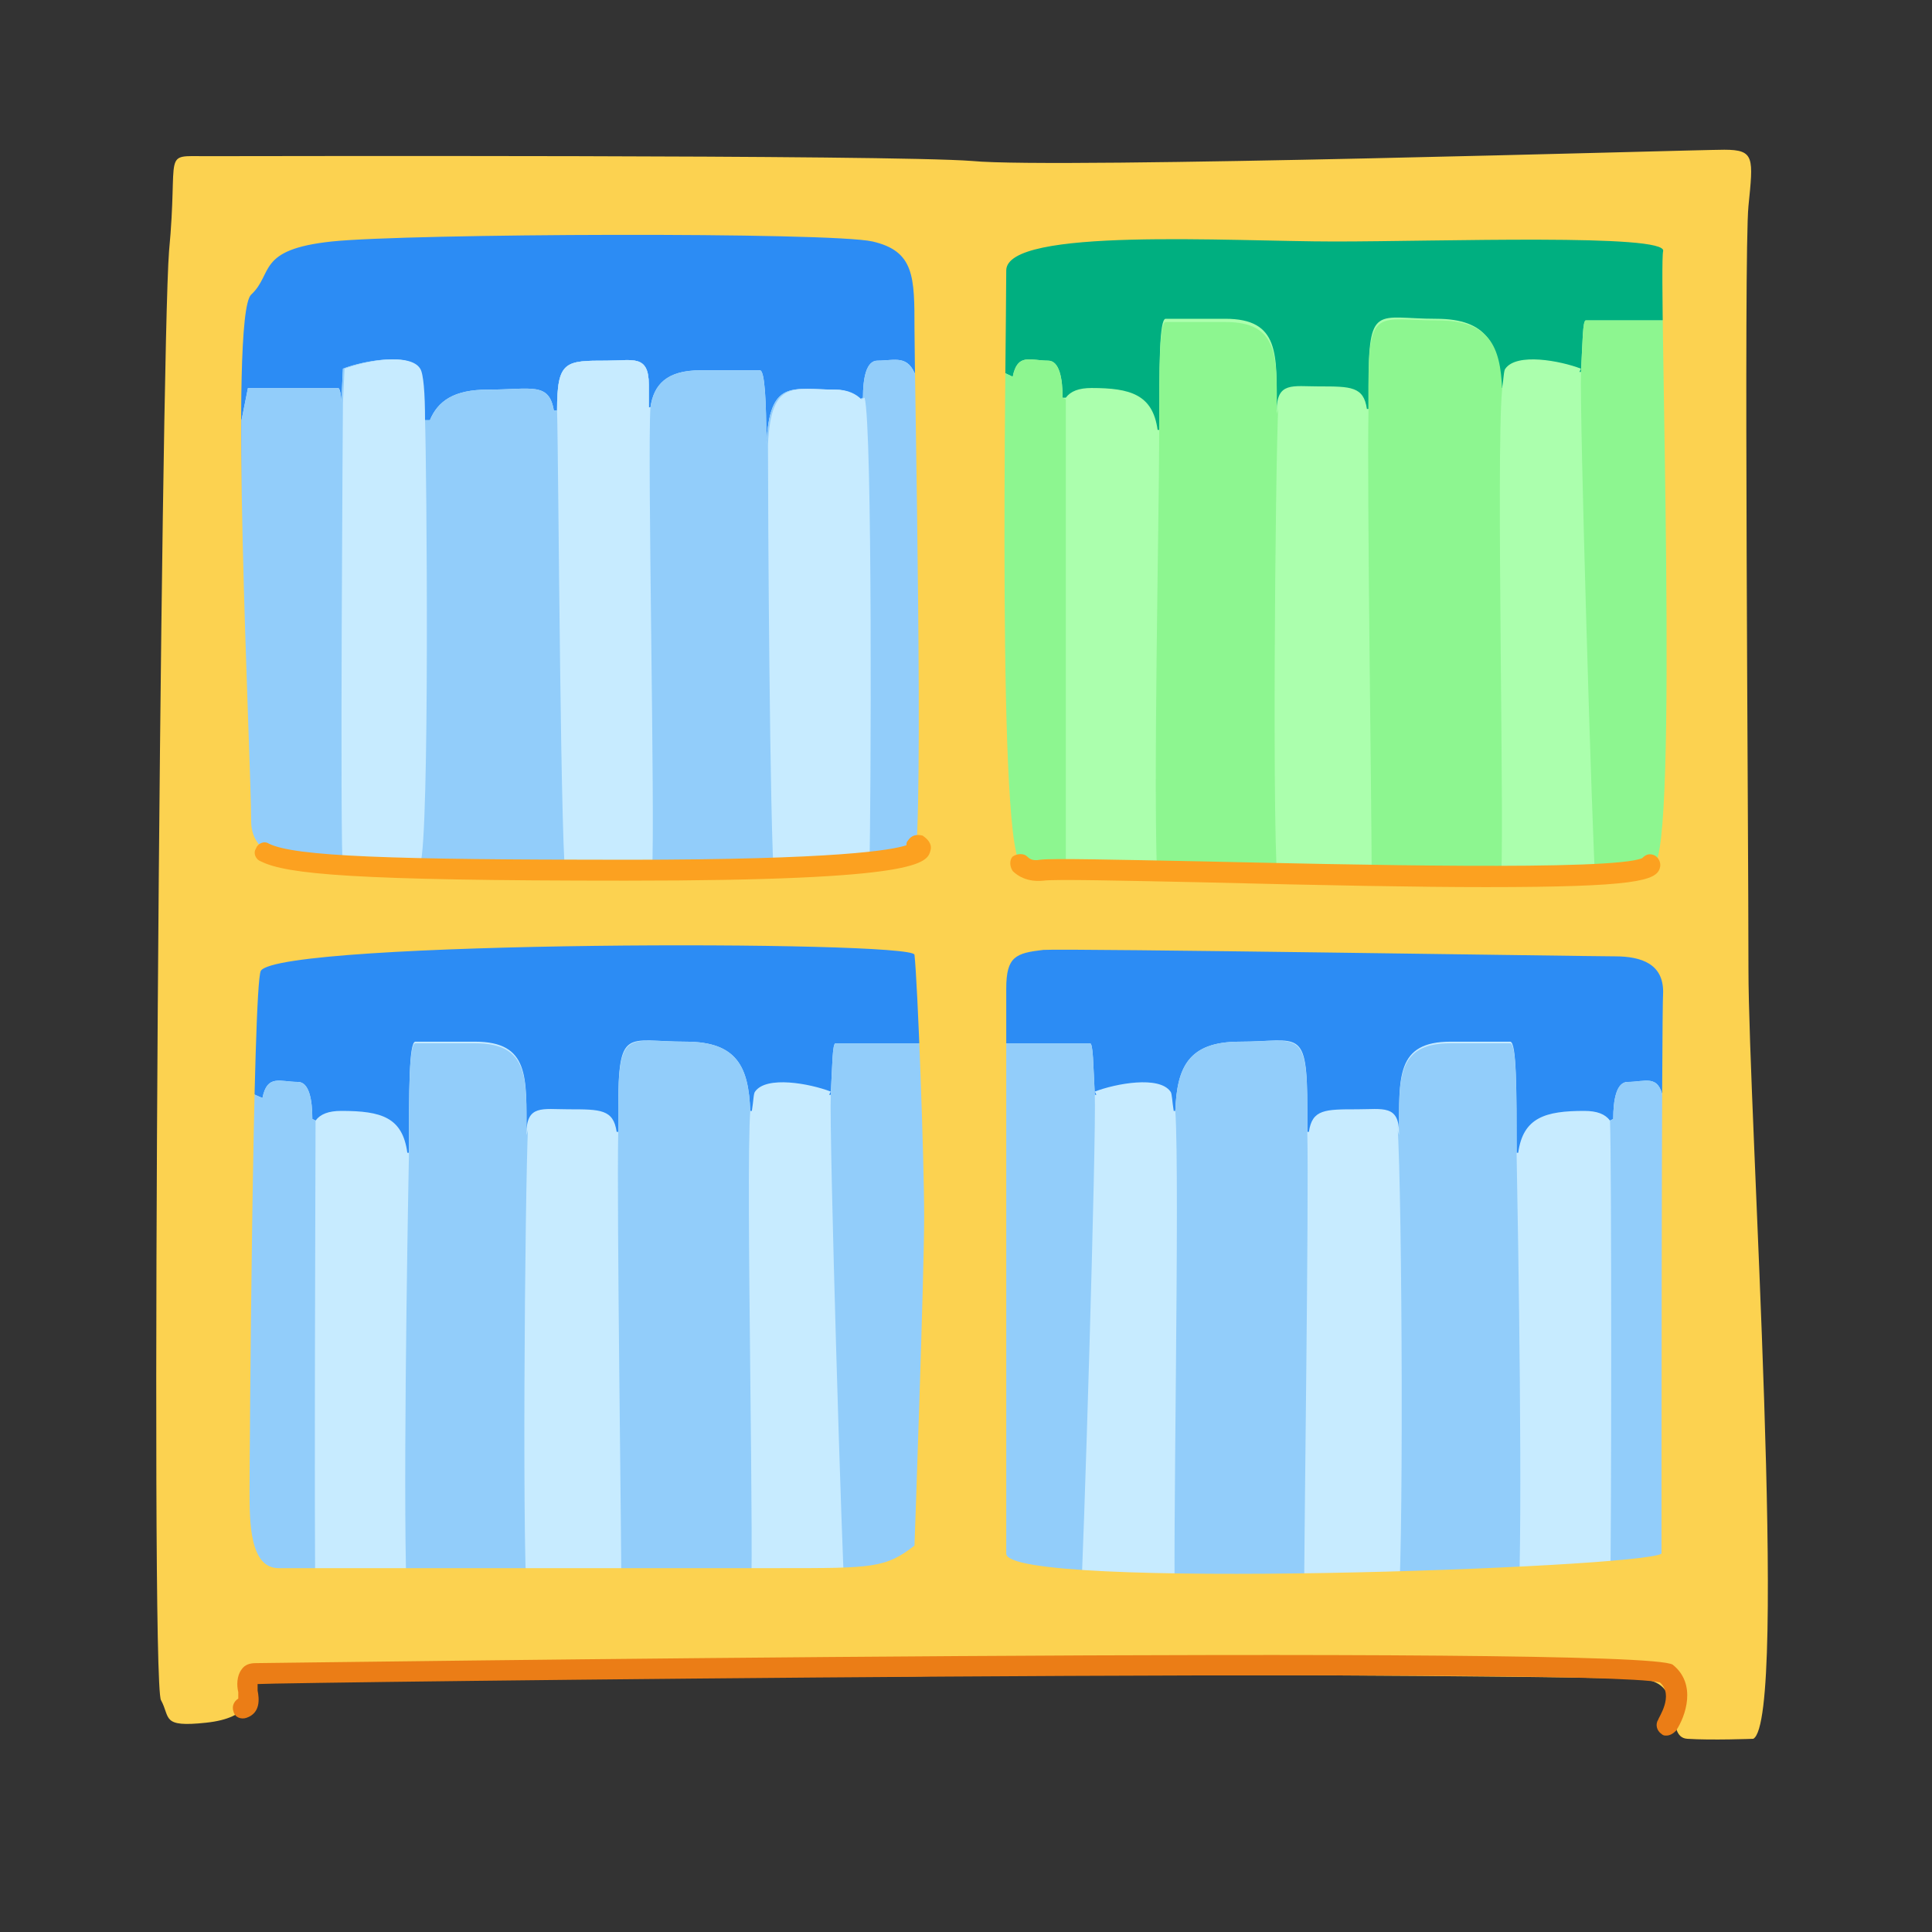 <svg xmlns="http://www.w3.org/2000/svg" viewBox="0 0 120 120"><rect x="0" y="0" width="120" height="120" fill="#333333" stroke="none"/><style>.st8{fill:#c7ebff}.st32{fill:#92cdfa}.st77{fill:#8df690}.st79{fill:#fca120}</style><g id="ICONOS_EXPANDIDOS"><g id="XMLID_6289_"><path fill="#2c8cf4" d="M12.7 12h92.8v89.4H12.7z" id="XMLID_6339_"/><path fill="#00af80" d="M60.2 12h45.3v43.7H60.2z" id="XMLID_6338_"/><g id="XMLID_6329_"><path d="M104.1 19.9h-5.6c-.2 0-.2 1.3-.3 3.2h-.1l.1-.2c-1.3-.5-4-1-4.7 0-.1.1-.1.6-.2 1.2h-.1c-.1-2.7-.8-4.3-4-4.3-3.7 0-4.2-1-4.2 4.2v1.4h-.1c-.2-1.4-1-1.4-3-1.4-1.6 0-2.6-.3-2.6 1.5 0-3.5.2-5.7-3.2-5.7h-3.7c-.4 0-.4 3-.4 6.9h-.1c-.3-2.2-1.7-2.6-4.1-2.6-.8 0-1.3.2-1.6.6H66c0-1.2-.2-2.3-.9-2.3-1.1 0-1.9-.5-2.2 1l-2.3-1.1V55h40.6l3.6-1.2v-34h-.7z" fill="#abffad" id="XMLID_6337_"/><g id="XMLID_6330_"><path class="st77" d="M85 25.6v-.4.4z" id="XMLID_6336_"/><path class="st77" d="M104.1 19.9h-5.6c-.2 0-.2 1.3-.3 3.2-.1 2.5.7 29.2.9 31.9h2l3.6-1.2v-34h-.6z" id="XMLID_6334_"/><path class="st77" d="M93.3 24.2c-.1-2.7-.8-4.3-4-4.3-3.7 0-4.3-.9-4.3 4.1v1.5c-.1 4.7.2 24.8.2 29.5h8c.3-1.6-.3-26.7.1-30.8z" id="XMLID_6333_"/><path class="st77" d="M66.2 24.8l-.2-.1c0-1.2-.2-2.3-.9-2.3-1.1 0-1.9-.5-2.2 1l-2.3-1.1V55h5.6V24.8z" id="XMLID_6332_"/><path class="st77" d="M79.4 25.1c0 .2 0 .3-.1.6 0-3.5.2-5.7-3.2-5.7h-3.7c-.4 0-.4 3-.4 6.9 0 5.1-.4 22.8-.1 28.2h7.5c-.4-1.4-.2-25.9 0-30z" id="XMLID_6331_"/></g></g><g id="XMLID_6304_"><path class="st8" d="M54.5 22.4c-.7 0-.9 1.1-.9 2.3l-.2.1c-.3-.3-.8-.6-1.6-.6-2.6 0-4-.7-4.2 3.4 0-2.7-.1-4.6-.4-4.6h-3.7c-2.1 0-2.9.9-3.1 2.3h-.1v-1.4c0-1.9-1-1.5-2.6-1.5-2.6 0-3.1 0-3.1 3.1h-.2c-.3-1.8-1.4-1.3-4.1-1.3-2.1 0-3.1.7-3.6 1.9h-.4c0-1.7-.1-2.9-.3-3.2-.6-1-3.4-.5-4.7 0l-.1 2.1c0-.5-.1-.9-.2-.9h-5.6l-.4 2v27.8l3.6 1.2h40.6V22.3l-2.3 1.1c-.5-1.4-1.3-1-2.4-1z" id="XMLID_6328_"/><path class="st32" d="M54.5 22.4c-.7 0-.9 1.1-.9 2.3l-.2.1c-.3-.3-.8-.6-1.6-.6-2.6 0-4-.7-4.2 3.4 0-2.7-.1-4.6-.4-4.6h-3.7c-2.1 0-2.9.9-3.1 2.3h-.1v-1.4c0-1.9-1-1.5-2.6-1.5-2.6 0-3.1 0-3.1 3.1h-.2c-.3-1.8-1.4-1.3-4.1-1.3-2.1 0-3.1.7-3.6 1.9h-.4c0-1.7-.1-2.9-.3-3.2-.6-1-3.4-.5-4.7 0l-.1 2.1c0-.5-.1-.9-.2-.9h-5.6l-.4 2v27.8l3.6 1.2h40.6V22.3l-2.3 1.1c-.5-1.4-1.3-1-2.4-1z" id="XMLID_6327_"/><g id="XMLID_6323_"><path class="st8" d="M53.7 55.1c.2-.3.3-.7.3-1.2.1-3.8.2-27.5-.3-29.2l-.2.1c-.3-.3-.8-.6-1.6-.6-2.6 0-4-.7-4.2 3.4 0 3.6.1 23.9.4 27.4h5.6z" id="XMLID_6326_"/><path class="st8" d="M40.5 54.1c.2-3.1-.3-25.8-.1-28.8h-.1v-1.4c0-1.9-1-1.5-2.6-1.5-2.6 0-3.1 0-3.1 3.1.1 3.3.2 28.9.6 29.6h4.9c.3-.3.4-.6.4-1z" id="XMLID_6325_"/><path class="st8" d="M26.1 53.7c.6-1.8.4-24.8.3-27.6 0-1.7-.1-2.9-.3-3.2-.6-1-3.4-.5-4.7 0l-.1 2.1s-.2 27.7 0 29c.1.6 1 1 2 1h.4c1 0 2.1-.4 2.4-1.3z" id="XMLID_6324_"/></g><g id="XMLID_6314_"><path class="st8" d="M57.5 64.8h-5.6c-.2 0-.2 1.3-.3 3.2h-.1l.1-.2c-1.3-.5-4-1-4.7 0-.1.1-.1.6-.2 1.2h-.1c-.1-2.7-.8-4.3-4-4.3-3.7 0-4.2-1-4.2 4.2v1.4h-.1c-.2-1.4-1-1.4-3-1.4-1.6 0-2.6-.3-2.6 1.5 0-3.5.2-5.7-3.2-5.7h-3.7c-.4 0-.4 3-.4 6.9h-.1c-.3-2.2-1.6-2.6-4.1-2.6-.8 0-1.3.2-1.6.6l-.2-.1c0-1.2-.2-2.3-.9-2.3-1.1 0-1.9-.5-2.2 1l-2.3-1v32.7h40.6l3.6-1.2v-34h-.7z" id="XMLID_6322_"/><g id="XMLID_6315_"><path class="st77" d="M38.4 70.4V70v.4z" id="XMLID_6321_"/><path class="st32" d="M57.5 64.8h-5.6c-.2 0-.2 1.3-.3 3.2-.1 2.5.7 29.2.9 31.9h2l3.6-1.2v-34h-.6z" id="XMLID_6319_"/><path class="st32" d="M46.6 69c-.1-2.7-.8-4.3-4-4.3-3.6 0-4.2-.9-4.2 4.1v1.5c-.1 4.7.2 24.8.2 29.5h8c.3-1.6-.3-26.7 0-30.8z" id="XMLID_6318_"/><path class="st32" d="M19.6 69.6l-.2-.1c0-1.2-.2-2.3-.9-2.3-1.1 0-1.9-.5-2.2 1l-2.3-1v32.7h5.6c-.1-4.2 0-28.2 0-30.3z" id="XMLID_6317_"/><path class="st32" d="M32.8 69.9c0 .2 0 .3-.1.6 0-3.5.2-5.7-3.2-5.7h-3.7c-.4 0-.4 3-.4 6.9-.1 5.2-.4 22.9-.1 28.3h7.5c-.4-1.4-.2-26 0-30.1z" id="XMLID_6316_"/></g></g><g id="XMLID_6305_"><path class="st8" d="M62.1 64.8h5.6c.2 0 .2 1.3.3 3.2h.1l-.1-.2c1.3-.5 4-1 4.7 0 .1.1.1.6.2 1.2h.1c.1-2.7.8-4.3 4-4.3 3.7 0 4.2-1 4.2 4.2v1.4h.1c.2-1.4 1-1.4 3-1.4 1.6 0 2.6-.3 2.6 1.5 0-3.5-.2-5.7 3.2-5.7h3.7c.4 0 .4 3 .4 6.9h.1c.3-2.2 1.7-2.6 4.1-2.6.8 0 1.3.2 1.6.6l.2-.1c0-1.2.2-2.3.9-2.3 1.1 0 1.9-.5 2.2 1l2.3-1.1v32.7H65.1l-3.6-1.2v-34h.6z" id="XMLID_6313_"/><g id="XMLID_6306_"><path class="st77" d="M81.2 70.4V70v.4z" id="XMLID_6312_"/><path class="st32" d="M62.1 64.8h5.6c.2 0 .2 1.3.3 3.2.1 2.5-.7 29.2-.9 31.9h-2l-3.6-1.2v-34h.6z" id="XMLID_6310_"/><path class="st32" d="M73 69c.1-2.7.8-4.3 4-4.3 3.6 0 4.2-.9 4.2 4.1v1.5c.1 4.7-.2 24.8-.2 29.5h-8c-.2-1.6.3-26.7 0-30.8z" id="XMLID_6309_"/><path class="st32" d="M100 69.6l.2-.1c0-1.2.2-2.3.9-2.3 1.1 0 1.9-.5 2.2 1l2.3-1.1v32.7H100c.1-4.1.1-28.1 0-30.2z" id="XMLID_6308_"/><path class="st32" d="M86.8 69.9c0 .2 0 .3.1.6 0-3.5-.2-5.7 3.2-5.7h3.7c.4 0 .4 3 .4 6.9.1 5.2.4 22.9.1 28.3h-7.5c.4-1.4.3-26 0-30.1z" id="XMLID_6307_"/></g></g></g><path d="M10 105.6c.6 1.1 0 1.7 2.8 1.4 2.8-.3 2.9-1.6 3.1-3.1 3-.4 37.1.4 42.2.2 5.1-.2 41.1 0 43.9.2 2.8.2 1.3 3.6 2.8 3.7 1.5.1 4.1 0 4.1 0 2.2-1.2-.3-38.9-.3-47.8s-.3-44.4 0-47.4.4-3.5-1.5-3.5-41.6 1.2-46.7.7c-5.1-.4-44.8-.3-47.6-.3-2.8 0-1.7-.4-2.3 5.9-.5 6.3-1.2 88.9-.5 90zm93.2-9.1c-1.3.9-40.7 2.3-40.7 0V61.4c0-2 .6-2.2 2.3-2.4 1.5-.1 33.8.4 35.5.4 1.7 0 3 .5 3 2.2-.1 1.7-.1 32.5-.1 34.9zM62.5 16.8c0-2.7 13.9-1.8 20.4-1.8 6.5 0 20.7-.5 20.4.6-.3 1.1 1 37.8-.6 38.1-5.5.8-37.7 0-39.2 0-1.6 0-1-32.2-1-36.9zm-46.9 1.5c1.4-1.3.3-2.8 5-3.3s31-.6 33.6 0c2.6.6 2.6 2.2 2.6 5.4s.6 30.7 0 33.2H26.1c-3.4 0-10.5 1.2-10.5-2.6s-1.4-31.4 0-32.7zm.6 42c1.2-1.9 40.5-1.9 40.6-1 .2 1.8.6 12.6.6 16.3 0 3.6-.6 20.4-.6 20.4-1.8 1.4-2.6 1.4-8.4 1.4H17.3c-1.8 0-1.8-2.9-1.8-4.8s.2-31.4.7-32.3z" fill="#fcd250" id="XMLID_6298_"/><g id="XMLID_6296_"><path id="XMLID_6297_" d="M103.5 107.8c-.1 0-.2 0-.3-.1-.3-.2-.4-.6-.2-.9 0-.1 1-1.5.1-2.3-3.9-1-86.1 0-87.1.1v.4c.1.5.2 1.4-.7 1.7-.3.1-.7 0-.8-.4-.1-.3 0-.6.3-.8v-.4c-.1-.4-.1-1 .2-1.4.2-.3.5-.4.9-.4.8 0 86.2-1.2 88 .1 1.5 1.2.8 3.2.2 4.1-.2.2-.4.3-.6.3z" fill="#eb7d16"/></g><g id="XMLID_6292_"><path id="XMLID_6293_" class="st79" d="M38.9 54.7c-17 0-21.1-.4-22.7-1.2-.3-.1-.5-.5-.3-.8.1-.3.5-.5.8-.3 1.6.8 7.6 1 22.2 1 13.1 0 16.5-.6 17.4-.9 0-.1 0-.2.1-.3.2-.3.5-.4.9-.3.3.2.6.5.5.9-.2.8-.5 1.9-18.9 1.9z"/></g><g id="XMLID_6290_"><path id="XMLID_6291_" class="st79" d="M92.3 55.1c-4.1 0-9.8-.1-17.7-.3-4.9-.1-9.1-.2-9.8-.1-1 .1-1.6-.3-1.9-.6-.2-.3-.2-.7 0-.9.3-.2.7-.2.9 0 .1.1.3.3.8.2.8-.1 4.7 0 10 .1 9 .2 25.6.6 27.4-.2.2-.2.4-.3.7-.2.3.1.5.5.4.8-.2.8-1.5 1.2-10.8 1.2z"/></g></g></g></svg>
